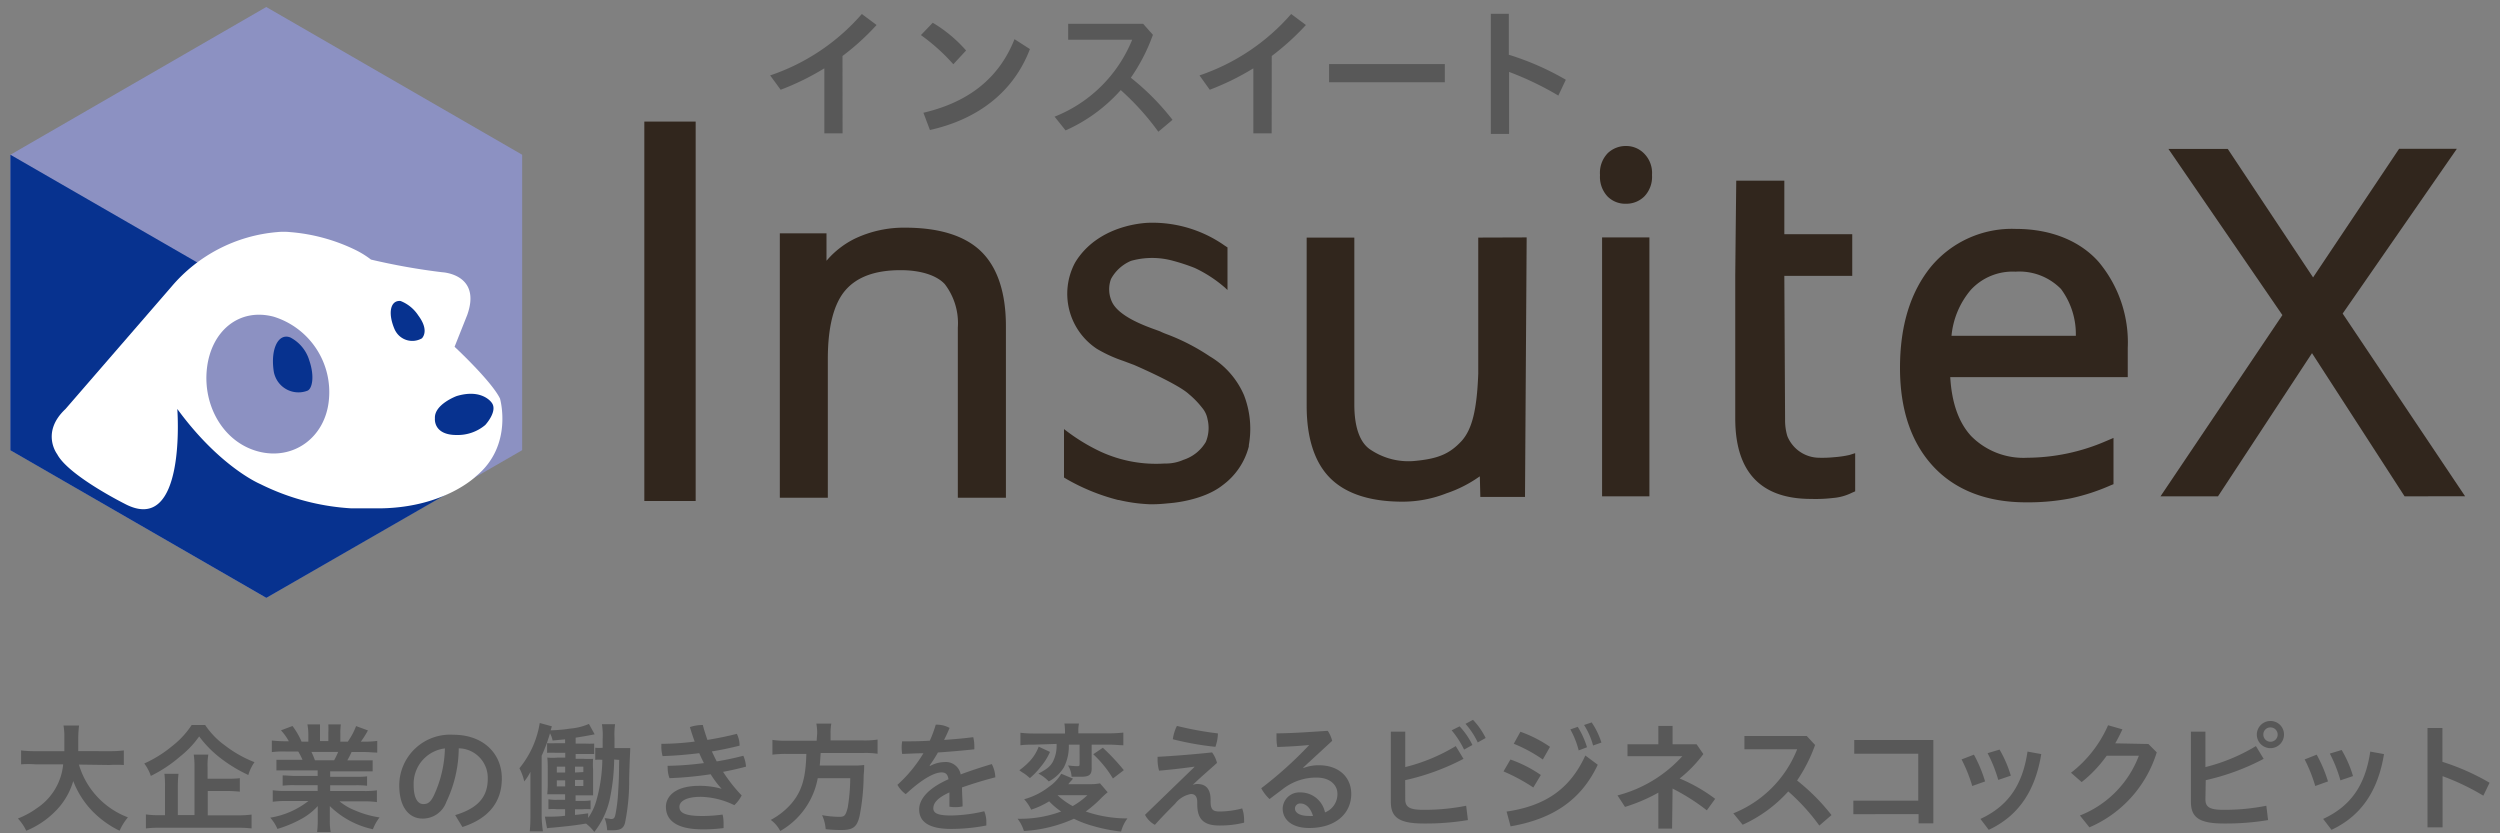 <?xml version="1.0" encoding="UTF-8"?> <svg xmlns="http://www.w3.org/2000/svg" id="レイヤー_1" data-name="レイヤー 1" viewBox="0 0 300 100"><rect x="0" y="0" width="300" height="100" fill="#808080" stroke="none"/><defs><style>.cls-1{fill:#31261d;}.cls-2{fill:#8c91c2;}.cls-3{fill:#07328f;}.cls-4{fill:#fff;}.cls-5{fill:#585858;}</style></defs><g id="header"><rect class="cls-1" x="192.25" y="28.49" width="5.68" height="31.07"></rect><path class="cls-1" d="M195.15,17.52a3.13,3.13,0,0,0-2.21.85A3.4,3.4,0,0,0,192,21a3.44,3.44,0,0,0,.9,2.57,3,3,0,0,0,2.22.88,3.07,3.07,0,0,0,2.19-.87,3.38,3.38,0,0,0,.93-2.58,3.3,3.3,0,0,0-.94-2.57A3,3,0,0,0,195.15,17.52Z"></path><rect class="cls-1" x="77.32" y="14.59" width="6.16" height="45.53"></rect><path class="cls-1" d="M108.08,32.42c2.38,0,4.31.61,5.29,1.67a7.7,7.7,0,0,1,1.57,5.22V59.73h5.77V39.15c0-4-1-7.07-3-9s-5.14-2.83-9.09-2.83a13.71,13.71,0,0,0-6,1.3,10.6,10.6,0,0,0-3.29,2.5l-.15.17V28H93.58V59.73h5.76V43.07c0-3.84.71-6.62,2.11-8.24S105.05,32.42,108.08,32.42Z"></path><path class="cls-1" d="M241.92,27.47A12.64,12.64,0,0,0,231.72,32Q228,36.58,228,44.15c0,5.05,1.37,9,4,11.83s6.43,4.3,11.11,4.3a26.92,26.92,0,0,0,5.38-.48,24.54,24.54,0,0,0,4.74-1.54l.39-.16V52.55l-.89.38a24.06,24.06,0,0,1-9.46,2,8.82,8.82,0,0,1-6.73-2.6q-2.24-2.43-2.51-7.07h21.3V41.77a15.06,15.06,0,0,0-3.48-10.33C249.58,28.87,246.05,27.47,241.92,27.47ZM234.18,40.3a9.94,9.94,0,0,1,2.33-5.53,6.82,6.82,0,0,1,5.35-2.17,7,7,0,0,1,5.46,2.08,9.09,9.09,0,0,1,1.78,5.62Z"></path><path class="cls-1" d="M177.39,28.51V44.84c-.16,4.34-.74,6.68-2,8.08-1.44,1.55-2.82,2.14-5.7,2.4A8.13,8.13,0,0,1,164.52,54c-1.28-.79-2-2.62-2-5.46V28.51H156.8v20.2c0,3.95,1,6.89,2.89,8.73s4.8,2.76,8.59,2.76a14.33,14.33,0,0,0,5.29-1,15.2,15.2,0,0,0,3.86-1.94l.15-.1.06,2.47H183l.2-31.14Z"></path><path class="cls-1" d="M145.17,42.76A25.13,25.13,0,0,0,140,40.1a8,8,0,0,1-.8-.34l-.46-.17c-1.49-.53-4.57-1.67-5.33-3.42a3.58,3.58,0,0,1-.09-2.69,4.88,4.88,0,0,1,2.41-2.18,9.41,9.41,0,0,1,5.05,0,23.59,23.59,0,0,1,2.58.85A15.63,15.63,0,0,1,147,34.52l.3.28,0-5.11-.31-.2a15.06,15.06,0,0,0-9-2.76c-.22,0-5.45.06-8.45,4a7.66,7.66,0,0,0-.56.84,7.92,7.92,0,0,0,2.63,10.28,16.41,16.41,0,0,0,3.19,1.46l1.28.48s5.24,2.25,6.58,3.5a10.41,10.41,0,0,1,1.6,1.65,2.93,2.93,0,0,1,.65,1.39,4.39,4.39,0,0,1-.21,2.7,4.83,4.83,0,0,1-2.69,2.15,5.18,5.18,0,0,1-1.94.44h-.29a15.89,15.89,0,0,1-7.77-1.45,22.68,22.68,0,0,1-4-2.43l-.33-.25v5.81l.33.2a24.52,24.52,0,0,0,6.17,2.5h.08a19.27,19.27,0,0,0,3.7.51h.4c.66,0,1.31-.06,1.91-.12,0,0,4-.23,6.45-2.17a8.34,8.34,0,0,0,3.14-4.65v-.15a11.2,11.2,0,0,0-.58-6A10,10,0,0,0,145.17,42.76Z"></path><polygon class="cls-1" points="281.12 37.63 281.16 37.57 294.82 17.86 287.89 17.86 277.57 33.29 267.33 17.87 260.21 17.87 273.88 37.8 273.88 37.81 273.88 37.82 273.84 37.88 259.26 59.56 266.16 59.56 277.44 42.38 288.55 59.56 295.81 59.55 281.12 37.63"></polygon><path class="cls-1" d="M208.23,33.05V50.22c0,6.35,3,9.65,9.09,9.65a17.62,17.62,0,0,0,2.62-.11,6.19,6.19,0,0,0,2.27-.62l.41-.18V54.38l-.7.22a12.07,12.07,0,0,1-1.79.26,14.09,14.09,0,0,1-1.84.07,4.15,4.15,0,0,1-3.81-2.6,6.61,6.61,0,0,1-.27-2l-.09-17.23h8.15v-5h-8.15V21.68h-5.77l-.07,6.37Z"></path><polygon class="cls-2" points="1.25 18.57 1.25 54.02 31.95 71.74 62.66 54.02 62.66 18.57 31.95 0.84 1.25 18.57"></polygon><polygon class="cls-3" points="57.72 53.6 57.71 51.12 1.25 18.57 1.25 54.03 31.96 71.74 56.23 57.77 57.72 53.6"></polygon><path class="cls-4" d="M60,47.83c-1-2.07-5.37-6.14-5.37-6.14l-.08-.08,1.52-3.82c1.74-4.91-3-5.12-3-5.12a77.69,77.69,0,0,1-8.55-1.52A10.93,10.93,0,0,0,42.67,30a21.86,21.86,0,0,0-7.88-2.15,7.62,7.62,0,0,0-1.51,0,18.68,18.68,0,0,0-12.72,6.57L7.86,49.08c-3,2.81-1,5.42-1,5.42,1.35,2.57,8.08,5.94,8.08,5.94,7.48,4,6.34-11.3,6.34-11.3v-.06c5.12,7,9.94,9,9.94,9A28.2,28.2,0,0,0,42.12,61h3.65c7.64-.14,11.36-3.86,11.36-3.86C61.63,53.45,60,47.83,60,47.83Z"></path><path class="cls-3" d="M59,48.32s-1.14-1.72-4.21-.79c0,0-2.7,1-2.6,2.67,0,0-.24,2,2.6,2A5.13,5.13,0,0,0,58.23,51S59.78,49.33,59,48.32Z"></path><path class="cls-3" d="M48.07,36.12a4.5,4.5,0,0,1,2.12,1.73c1.15,1.54.74,2.42.44,2.75a2.31,2.31,0,0,1-3.15-.84,2,2,0,0,1-.13-.25C46.49,37.5,46.88,36,48.07,36.12Z"></path><path class="cls-2" d="M32.83,38c-4.17-1.09-7.5,1.75-8,6.23s2,8.86,6.18,9.95,8-1.66,8.45-6.12A9.47,9.47,0,0,0,32.83,38Z"></path><path class="cls-3" d="M34.85,40.5a4.6,4.6,0,0,1,2.27,2.77c.68,2,.31,3.42-.24,3.62A3,3,0,0,1,33,45.12a2.75,2.75,0,0,1-.14-.49C32.42,41.85,33.42,39.92,34.85,40.5Z"></path><path class="cls-5" d="M101.11,16H98.92V8.2a31,31,0,0,1-5.24,2.57L92.42,9.05a25.23,25.23,0,0,0,11-7.37L105.19,3a29.48,29.48,0,0,1-4.09,3.72Z"></path><path class="cls-5" d="M111.93,2.73a16.58,16.58,0,0,1,4,3.33l-1.53,1.65a23.51,23.51,0,0,0-3.89-3.5Zm-1.12,10.8c5.48-1.29,9.09-4.18,10.93-8.83l1.85,1.19c-2,5.26-6.38,8.46-12,9.71Z"></path><path class="cls-5" d="M139,15.81a31.19,31.19,0,0,0-4.51-5,19.41,19.41,0,0,1-6.62,4.84L126.55,14a16.65,16.65,0,0,0,9.31-9.23h-7.68V2.86h9l1.17,1.32a22.22,22.22,0,0,1-2.65,5.15,29.43,29.43,0,0,1,5,5.05Z"></path><path class="cls-5" d="M152.6,16h-2.2V8.2a30.93,30.93,0,0,1-5.23,2.57l-1.23-1.72a25.34,25.34,0,0,0,11-7.37L156.71,3a30.74,30.74,0,0,1-4.1,3.72Z"></path><path class="cls-5" d="M173.38,7.69V9.87H159.49V7.69Z"></path><path class="cls-5" d="M181.06,6.57a32.92,32.92,0,0,1,6.84,3L187,11.47a36.9,36.9,0,0,0-5.91-2.84v7.44H178.9V1.66h2.16Z"></path><path class="cls-5" d="M9.47,91.75a9.69,9.69,0,0,0,5.88,6.33,6.72,6.72,0,0,0-1,1.61,11.72,11.72,0,0,1-3.45-2.55,10.76,10.76,0,0,1-2.11-3.41,8.52,8.52,0,0,1-2.29,3.76,10.42,10.42,0,0,1-3.35,2.2,5.74,5.74,0,0,0-1-1.47A10,10,0,0,0,4.4,97a7.11,7.11,0,0,0,3.18-5.28H4.27a12.65,12.65,0,0,0-1.74,0V90.05a13.12,13.12,0,0,0,1.77.09H7.72V88.46a7.27,7.27,0,0,0-.1-1.4H9.49a13.21,13.21,0,0,0-.1,1.66v1.42H13.1a12.89,12.89,0,0,0,1.76-.09V91.8a14.78,14.78,0,0,0-1.76,0Z"></path><path class="cls-5" d="M24.62,87A9.55,9.55,0,0,0,27,89.46a14.29,14.29,0,0,0,3.54,2A5.16,5.16,0,0,0,29.8,93a17.55,17.55,0,0,1-3.46-2.12,13.19,13.19,0,0,1-2.44-2.51,11.58,11.58,0,0,1-2.31,2.43,16.26,16.26,0,0,1-3.49,2.31,5.2,5.2,0,0,0-.79-1.49,14.61,14.61,0,0,0,3.4-2.13A10.37,10.37,0,0,0,23,87Zm.31,10.84h3.48a13.18,13.18,0,0,0,1.78-.09v1.66a15.22,15.22,0,0,0-1.79-.08H19.31a13.55,13.55,0,0,0-1.8.08V97.73a10.21,10.21,0,0,0,1.66.09h.63V94.46a11.28,11.28,0,0,0-.07-1.6h1.69a14.11,14.11,0,0,0-.08,1.59v3.36h2v-5.7a10.21,10.21,0,0,0-.09-1.56H25a7.61,7.61,0,0,0-.09,1.51v1.39h2.31c.52,0,1,0,1.56-.07V95c-.51-.05-1-.08-1.52-.08H24.93Z"></path><path class="cls-5" d="M34.61,92.45q-.72,0-1.44,0V91.18q.72,0,1.44,0H36.3a8.68,8.68,0,0,0-.51-1H34.27a11.37,11.37,0,0,0-1.65.07V88.86a14.3,14.3,0,0,0,1.6.09h.44a6.8,6.8,0,0,0-.94-1.31l1.38-.52A9.12,9.12,0,0,1,36.19,89H37v-1a6.58,6.58,0,0,0-.11-1.07H38.4c0,.34,0,.68,0,1v1h1v-1a8.51,8.51,0,0,0,0-1h1.5A8.27,8.27,0,0,0,40.84,88v1h.89a8.06,8.06,0,0,0,1-1.87l1.42.52A10.62,10.62,0,0,1,43.3,89h.39a11.86,11.86,0,0,0,1.58-.09v1.4c-.42,0-1-.07-1.65-.07H42.19a11.29,11.29,0,0,1-.51,1h1.61c.48,0,1,0,1.43,0v1.32c-.48,0-.95,0-1.43,0H39.62v.66h3c.47,0,1,0,1.43-.06v1.13a11.48,11.48,0,0,0-1.43-.06h-3v.69h3.93a10.51,10.51,0,0,0,1.68-.08v1.41a11.55,11.55,0,0,0-1.66-.09H40.74a7,7,0,0,0,1.91,1.11,11.59,11.59,0,0,0,2.9.82,5.52,5.52,0,0,0-.8,1.42,10.52,10.52,0,0,1-5.17-2.78v1.7a7.48,7.48,0,0,0,.1,1.42H38.05a11.16,11.16,0,0,0,.08-1.42V96.73a7.49,7.49,0,0,1-2,1.56,14.42,14.42,0,0,1-2.84,1.18,4.92,4.92,0,0,0-.86-1.35,10,10,0,0,0,4.58-2H34.41a11.83,11.83,0,0,0-1.68.09V94.83a10.33,10.33,0,0,0,1.67.08h3.72v-.69H35.34a11.24,11.24,0,0,0-1.42.06V93.05c.47,0,.95.06,1.42.06h2.78v-.66Zm5.49-1.22a10.32,10.32,0,0,0,.48-1H37.37a9,9,0,0,1,.42,1Z"></path><path class="cls-5" d="M54.62,97.81c2.73-.81,3.91-2.19,3.91-4.34a3.54,3.54,0,0,0-3.42-3.67h-.06a15.22,15.22,0,0,1-1.49,6.43,3,3,0,0,1-2.85,2c-1.57,0-2.8-1.29-2.8-4a6.1,6.1,0,0,1,6.49-6.06c3.61,0,5.82,2.27,5.82,5.24s-1.74,4.87-4.73,5.83Zm-1.23-8a4.27,4.27,0,0,0-3.75,4.4c0,1.78.62,2.28,1.15,2.28s.85-.19,1.26-1a14.17,14.17,0,0,0,1.34-5.69Z"></path><path class="cls-5" d="M73.7,91.14a24.16,24.16,0,0,1-.47,4.48,9.79,9.79,0,0,1-1.91,4.21,5.37,5.37,0,0,0-1-1c-1.47.24-2.27.32-4,.49a5.05,5.05,0,0,0-.68.07L65.39,98h.42c.44,0,1.17,0,2-.11V97.1h-1a5.68,5.68,0,0,0-1,0V95.91a4.86,4.86,0,0,0,1,.07h1v-.67H65.67a11.56,11.56,0,0,0,.06-1.44V92.33c0-.47,0-1-.06-1.42a6.74,6.74,0,0,0,1.27,0h.89v-.57h-1.1a9.73,9.73,0,0,0-1.08,0V89.18a9.73,9.73,0,0,0,1.08,0h1.08v-.46l-1.5.14A2.84,2.84,0,0,0,66,88a19.79,19.79,0,0,1-1,2.69v7.42a15.32,15.32,0,0,0,.15,1.65H63.57A17.08,17.08,0,0,0,63.65,98V92.62a5.78,5.78,0,0,1-.74,1.15,6.38,6.38,0,0,0-.58-1.58,11.38,11.38,0,0,0,2.44-5.43l1.46.4c-.07.19-.07.22-.15.48a18.32,18.32,0,0,0,2.35-.21,7,7,0,0,0,2.24-.56l.69,1.25c-1.25.24-1.48.27-2.28.4v.71H70.2a10.09,10.09,0,0,0,1.1,0v1.25H69.08v.58h1a9.91,9.91,0,0,0,1.09,0,9.26,9.26,0,0,0,0,1.29v3.09h-2.1v.67h.8a5.71,5.71,0,0,0,1-.06v1.06a8.51,8.51,0,0,0-1,0H69v.68c.62-.06.84-.09,1.58-.19v.55a6.89,6.89,0,0,0,1-2.14,18.86,18.86,0,0,0,.7-4.83,4,4,0,0,0-.85,0V89.73a4.47,4.47,0,0,0,.89,0V88.63a8.37,8.37,0,0,0-.09-1.73h1.58a8.9,8.9,0,0,0-.07,1.63v1.24h1.89c0,.39-.07,1.22-.13,3.65a25.23,25.23,0,0,1-.5,5.34c-.2.67-.56.87-1.5.87-.22,0-.43,0-.64,0a5.06,5.06,0,0,0-.3-1.45c.24,0,.65.1.78.1.35,0,.45-.14.56-.8A18.47,18.47,0,0,0,74.18,95c.09-1.52.09-1.52.12-3.81ZM66.82,92v.7h1V92Zm0,1.64v.73h1v-.73ZM70,92.65V92H69v.7Zm0,1.67v-.73H69v.73Z"></path><path class="cls-5" d="M86.57,94.63a12.06,12.06,0,0,1-1.29-1.72,42.79,42.79,0,0,1-4.94.47,3.69,3.69,0,0,1-.22-1.27.74.74,0,0,1,0-.21,37.79,37.79,0,0,0,4.35-.33c-.2-.39-.39-.8-.56-1.19-1.47.18-2.93.31-4.4.35a4.35,4.35,0,0,1-.15-1.14v-.33a33.21,33.21,0,0,0,4-.27q-.31-.85-.57-1.74A4.79,4.79,0,0,1,84.34,87c.15.61.35,1.2.55,1.79,1.21-.2,2.41-.44,3.53-.73a3.16,3.16,0,0,1,.33,1.35v.07c-1.08.27-2.19.51-3.33.69.2.4.38.82.59,1.2,1.12-.19,2.13-.4,3.19-.68A3.81,3.81,0,0,1,89.52,92c-.92.24-1.79.44-2.75.62A18.63,18.63,0,0,0,89,95.45a4.19,4.19,0,0,1-.88,1.17,9.61,9.61,0,0,0-4-1c-2,0-2.59.65-2.59,1.2,0,.73.69,1.1,2.74,1.1a18.08,18.08,0,0,0,2.44-.17,4.29,4.29,0,0,1,.12,1c0,.21,0,.41,0,.62a18.18,18.18,0,0,1-2.55.15c-3.14,0-4.37-1.12-4.37-2.7,0-1.21,1.06-2.52,4-2.52a9.5,9.5,0,0,1,2.7.36Z"></path><path class="cls-5" d="M98.06,88a5.78,5.78,0,0,0-.1-1.17h1.8A5.77,5.77,0,0,0,99.67,88v.85h3.87a10.51,10.51,0,0,0,1.77-.1v1.7a9.81,9.81,0,0,0-1.71-.09H98.48c-.07,1-.07,1.08-.11,1.5h3.87a8.92,8.92,0,0,0,1.46-.06V92a8.8,8.8,0,0,1-.06,1,26.22,26.22,0,0,1-.49,4.92c-.31,1.32-.78,1.68-2.18,1.68a16.34,16.34,0,0,1-1.89-.1,4.9,4.9,0,0,0-.43-1.68,12,12,0,0,0,2.08.2c.62,0,.75-.16,1-1.12a23,23,0,0,0,.3-3.52H98.13a9.21,9.21,0,0,1-4.5,6.34,3.84,3.84,0,0,0-1.14-1.33,8.63,8.63,0,0,0,2.51-2c1.21-1.45,1.69-3,1.76-5.92H94.44a12.83,12.83,0,0,0-1.75.09V88.79a11.09,11.09,0,0,0,1.73.1H98Z"></path><path class="cls-5" d="M111.62,91.91a3.72,3.72,0,0,1,1.66-.46,1.82,1.82,0,0,1,2,1.48c1.25-.47,2.56-.89,3.73-1.24a3.66,3.66,0,0,1,.43,1.59c-1.17.29-2.61.73-4,1.21,0,.72.07,1.46.07,2.28a4.28,4.28,0,0,1-.87.09,4.17,4.17,0,0,1-.71-.06V95.09C112.36,95.8,112,96.45,112,97s.47.86,2.11.86a18.32,18.32,0,0,0,4-.51,3.23,3.23,0,0,1,.25,1.34v.37a22.24,22.24,0,0,1-4.24.41c-2.61,0-3.82-.83-3.82-2.34,0-1.13.92-2.47,3.52-3.62-.1-.59-.32-.82-.84-.82-.86,0-2.33.79-4.29,2.61a3.49,3.49,0,0,1-1-1.12,16.47,16.47,0,0,0,3.12-3.79c-.89,0-1.74.06-2.55.08a4.78,4.78,0,0,1,0-1.51c1.07,0,2.19,0,3.32-.08a14.75,14.75,0,0,0,.71-1.92h.08a3.22,3.22,0,0,1,1.58.39c-.2.48-.43,1-.66,1.44,1.18-.08,2.35-.18,3.5-.33a4.45,4.45,0,0,1,.13,1.09v.37c-1.43.15-2.92.28-4.37.38a15,15,0,0,1-1,1.56Z"></path><path class="cls-5" d="M132.92,95.07a10.73,10.73,0,0,0-.86.79,14.2,14.2,0,0,1-1.77,1.52,15.23,15.23,0,0,0,5,.83,4.62,4.62,0,0,0-.76,1.58,20.11,20.11,0,0,1-3.5-.71,12.52,12.52,0,0,1-2.16-.83,16.9,16.9,0,0,1-6,1.47,4.57,4.57,0,0,0-.76-1.47,14.13,14.13,0,0,0,5.23-.87,8.38,8.38,0,0,1-1.44-1.22,10.12,10.12,0,0,1-2.16,1,5.08,5.08,0,0,0-.84-1.25,8.57,8.57,0,0,0,3-1.51,5,5,0,0,0,1.45-1.55l1.41.59-.25.29a1.54,1.54,0,0,0-.17.19l-.14.18h2.66A5.47,5.47,0,0,0,132,94ZM126,90.23A7.38,7.38,0,0,1,124.9,92a9.44,9.44,0,0,1-1.31,1.37l-.3-.25a3.78,3.78,0,0,0-.56-.4l-.25-.17-.16-.12a8.5,8.5,0,0,0,1.24-1.08,5.19,5.19,0,0,0,1.08-1.75Zm-2-.87a11.42,11.42,0,0,0-1.55.07v-1.5a12.93,12.93,0,0,0,1.65.09h3.7v-.31a6.8,6.8,0,0,0-.07-.89h1.75a3.83,3.83,0,0,0-.08.89V88h3.71a15.81,15.81,0,0,0,1.69-.09v1.52c-.46,0-1-.07-1.64-.07H131v2.85c0,.78-.32,1-1.29,1h-1.12a2.87,2.87,0,0,0-.43-1.36,9.65,9.65,0,0,0,1.07.09c.26,0,.32,0,.32-.26V89.36h-1.29a5.66,5.66,0,0,1-.57,2.68,4.57,4.57,0,0,1-1.84,1.73,4.73,4.73,0,0,0-1.24-.94c1.08-.56,1.51-.93,1.8-1.56a4.23,4.23,0,0,0,.38-2Zm2.9,6.06a8.67,8.67,0,0,0,1.82,1.31,9,9,0,0,0,1.77-1.31Zm5.44-5.69a25.57,25.57,0,0,1,2.52,2.69l-1.31,1a13.26,13.26,0,0,0-2.36-2.91Z"></path><path class="cls-5" d="M143.33,92c-1.52.21-2.75.35-4.24.48a4.87,4.87,0,0,1-.18-1.31v-.35c2.14-.12,4.37-.3,6.54-.53a3.55,3.55,0,0,1,.59,1.26c-1,.91-2,1.74-2.92,2.65h0a1.39,1.39,0,0,1,.57-.12c1.06,0,1.58.66,1.58,1.88v.22c0,1,.31,1.2,1.09,1.2a10.66,10.66,0,0,0,2.7-.37,3.92,3.92,0,0,1,.23,1.4,1.61,1.61,0,0,1,0,.31,11.89,11.89,0,0,1-3,.34c-2,0-2.62-.92-2.62-2.57v-.21c0-.73-.29-1-.76-1a3.11,3.11,0,0,0-1.9,1.17c-.8.8-1.69,1.7-2.42,2.53a2.87,2.87,0,0,1-1.19-1.2l5.93-5.74Zm2.82-4a5.27,5.27,0,0,1-.3,1.62,35.52,35.52,0,0,1-5.11-.91,5,5,0,0,1,.49-1.6,40.93,40.93,0,0,0,4.92.9Z"></path><path class="cls-5" d="M156.45,92.15a5,5,0,0,1,1.83-.32c2.35,0,3.87,1.41,3.87,3.43,0,2.33-1.83,4.1-5.05,4.1-2.07,0-3.18-1-3.18-2.35A2,2,0,0,1,156,95.09a3,3,0,0,1,3,2.4,2.35,2.35,0,0,0,1.49-2.24c0-1.07-.91-1.94-2.48-1.94a6.49,6.49,0,0,0-4,1.32c-.49.38-1.1.82-1.66,1.26a4.94,4.94,0,0,1-1-1.3,47.29,47.29,0,0,0,5.76-5.19h0c-1.24.12-2.37.19-3.83.24a5.46,5.46,0,0,1-.1-1.07V88c1.82,0,3.91-.16,6.15-.3a3.67,3.67,0,0,1,.53,1.2l-3.49,3.22Zm-.39,4.27a.61.61,0,0,0-.66.54.22.22,0,0,0,0,.08c0,.48.57.87,1.62.87a2.44,2.44,0,0,0,.54,0C157.26,96.91,156.68,96.42,156.06,96.42Z"></path><path class="cls-5" d="M168.63,95.9c0,.92.45,1.28,2.2,1.28a25.8,25.8,0,0,0,5.11-.49l.21,1.72a30.61,30.61,0,0,1-5.32.41c-3,0-3.93-.77-3.93-2.61V87.8h1.73v4.25a21.9,21.9,0,0,0,6.06-2.52l.93,1.53a28,28,0,0,1-7,2.56Zm6.52-8.74a9.11,9.11,0,0,1,1.54,2.24l-1,.55a11.25,11.25,0,0,0-1.49-2.31Zm1.61-.78a8.89,8.89,0,0,1,1.52,2.18l-.95.53a9.47,9.47,0,0,0-1.47-2.23Z"></path><path class="cls-5" d="M181.25,91.14A15.22,15.22,0,0,1,184.9,93L184,94.5a22,22,0,0,0-3.58-1.93Zm-.46,6.25c4.46-.66,7.55-2.56,9.45-6.73l1.49,1.11c-2.07,4.42-5.65,6.56-10.46,7.39Zm1.66-9.58A15.24,15.24,0,0,1,186,89.62l-.86,1.52a17.84,17.84,0,0,0-3.49-1.89Zm6.88-.59a10.2,10.2,0,0,1,1.11,2.45l-1,.38a10,10,0,0,0-1-2.52Zm1.67-.53a9.17,9.17,0,0,1,1.17,2.42l-1,.35A8.77,8.77,0,0,0,190.09,87Z"></path><path class="cls-5" d="M200.65,99.43H199V95.12A20.69,20.69,0,0,1,195,96.83l-.9-1.38a15.85,15.85,0,0,0,7.78-4.71h-6.58V89.31H199v-2.2h1.71v2.2h2.88l.81,1.18a15.46,15.46,0,0,1-2.84,2.93,19.59,19.59,0,0,1,4.26,2.44l-1,1.38a24.82,24.82,0,0,0-4.11-2.61Z"></path><path class="cls-5" d="M218.32,99.07a24.63,24.63,0,0,0-3.73-4.1,16.5,16.5,0,0,1-5.47,4L208,97.6a13.72,13.72,0,0,0,7.66-7.69h-6.33V88.32h7.48l1,1.08a18.76,18.76,0,0,1-2.16,4.26,24.57,24.57,0,0,1,4.13,4.15Z"></path><path class="cls-5" d="M230.19,96.08V90.45h-7.68V88.8H232v10h-1.77v-1.1H222.4V96.08Z"></path><path class="cls-5" d="M236.87,90.56a16.38,16.38,0,0,1,1.34,3.21l-1.54.55a18.32,18.32,0,0,0-1.28-3.19Zm8.08-.07c-.72,4.41-2.72,7.41-6.3,9.09l-1-1.31c3.28-1.52,5.05-4,5.65-8.08Zm-5-.54a14.51,14.51,0,0,1,1.35,3.13l-1.51.51a16.79,16.79,0,0,0-1.28-3.21Z"></path><path class="cls-5" d="M257.81,89.28l1,1a14.38,14.38,0,0,1-8.08,9l-1.14-1.42a12.39,12.39,0,0,0,7.07-7.17h-3.86a15.4,15.4,0,0,1-3,3.16l-1.28-1.12a14.54,14.54,0,0,0,4.45-5.7l1.72.49c-.27.58-.55,1.13-.86,1.68Z"></path><path class="cls-5" d="M264.65,95.9c0,.92.45,1.28,2.19,1.28a25.9,25.9,0,0,0,5.12-.49l.21,1.72a30.72,30.72,0,0,1-5.33.41c-3,0-3.93-.77-3.93-2.61V87.8h1.74v4.25a21.9,21.9,0,0,0,6.06-2.52l.93,1.53a27.78,27.78,0,0,1-6.95,2.56Zm9.43-7.75a1.63,1.63,0,1,1-1.63-1.63h0a1.61,1.61,0,0,1,1.63,1.59Zm-2.48,0a.86.86,0,1,0,.85-.86.84.84,0,0,0-.85.84Z"></path><path class="cls-5" d="M278,90.56a16.46,16.46,0,0,1,1.36,3.21l-1.53.55a18.28,18.28,0,0,0-1.27-3.19Zm8.08-.07c-.72,4.41-2.72,7.41-6.3,9.09l-1-1.31c3.28-1.52,5.05-4,5.65-8.08ZM281,90a13.61,13.61,0,0,1,1.36,3.13l-1.51.51a16.76,16.76,0,0,0-1.27-3.21Z"></path><path class="cls-5" d="M293.09,91.42a27.81,27.81,0,0,1,5.66,2.51L298,95.48a28.51,28.51,0,0,0-4.89-2.34v6.14H291.3V87.36h1.79Z"></path></g></svg> 